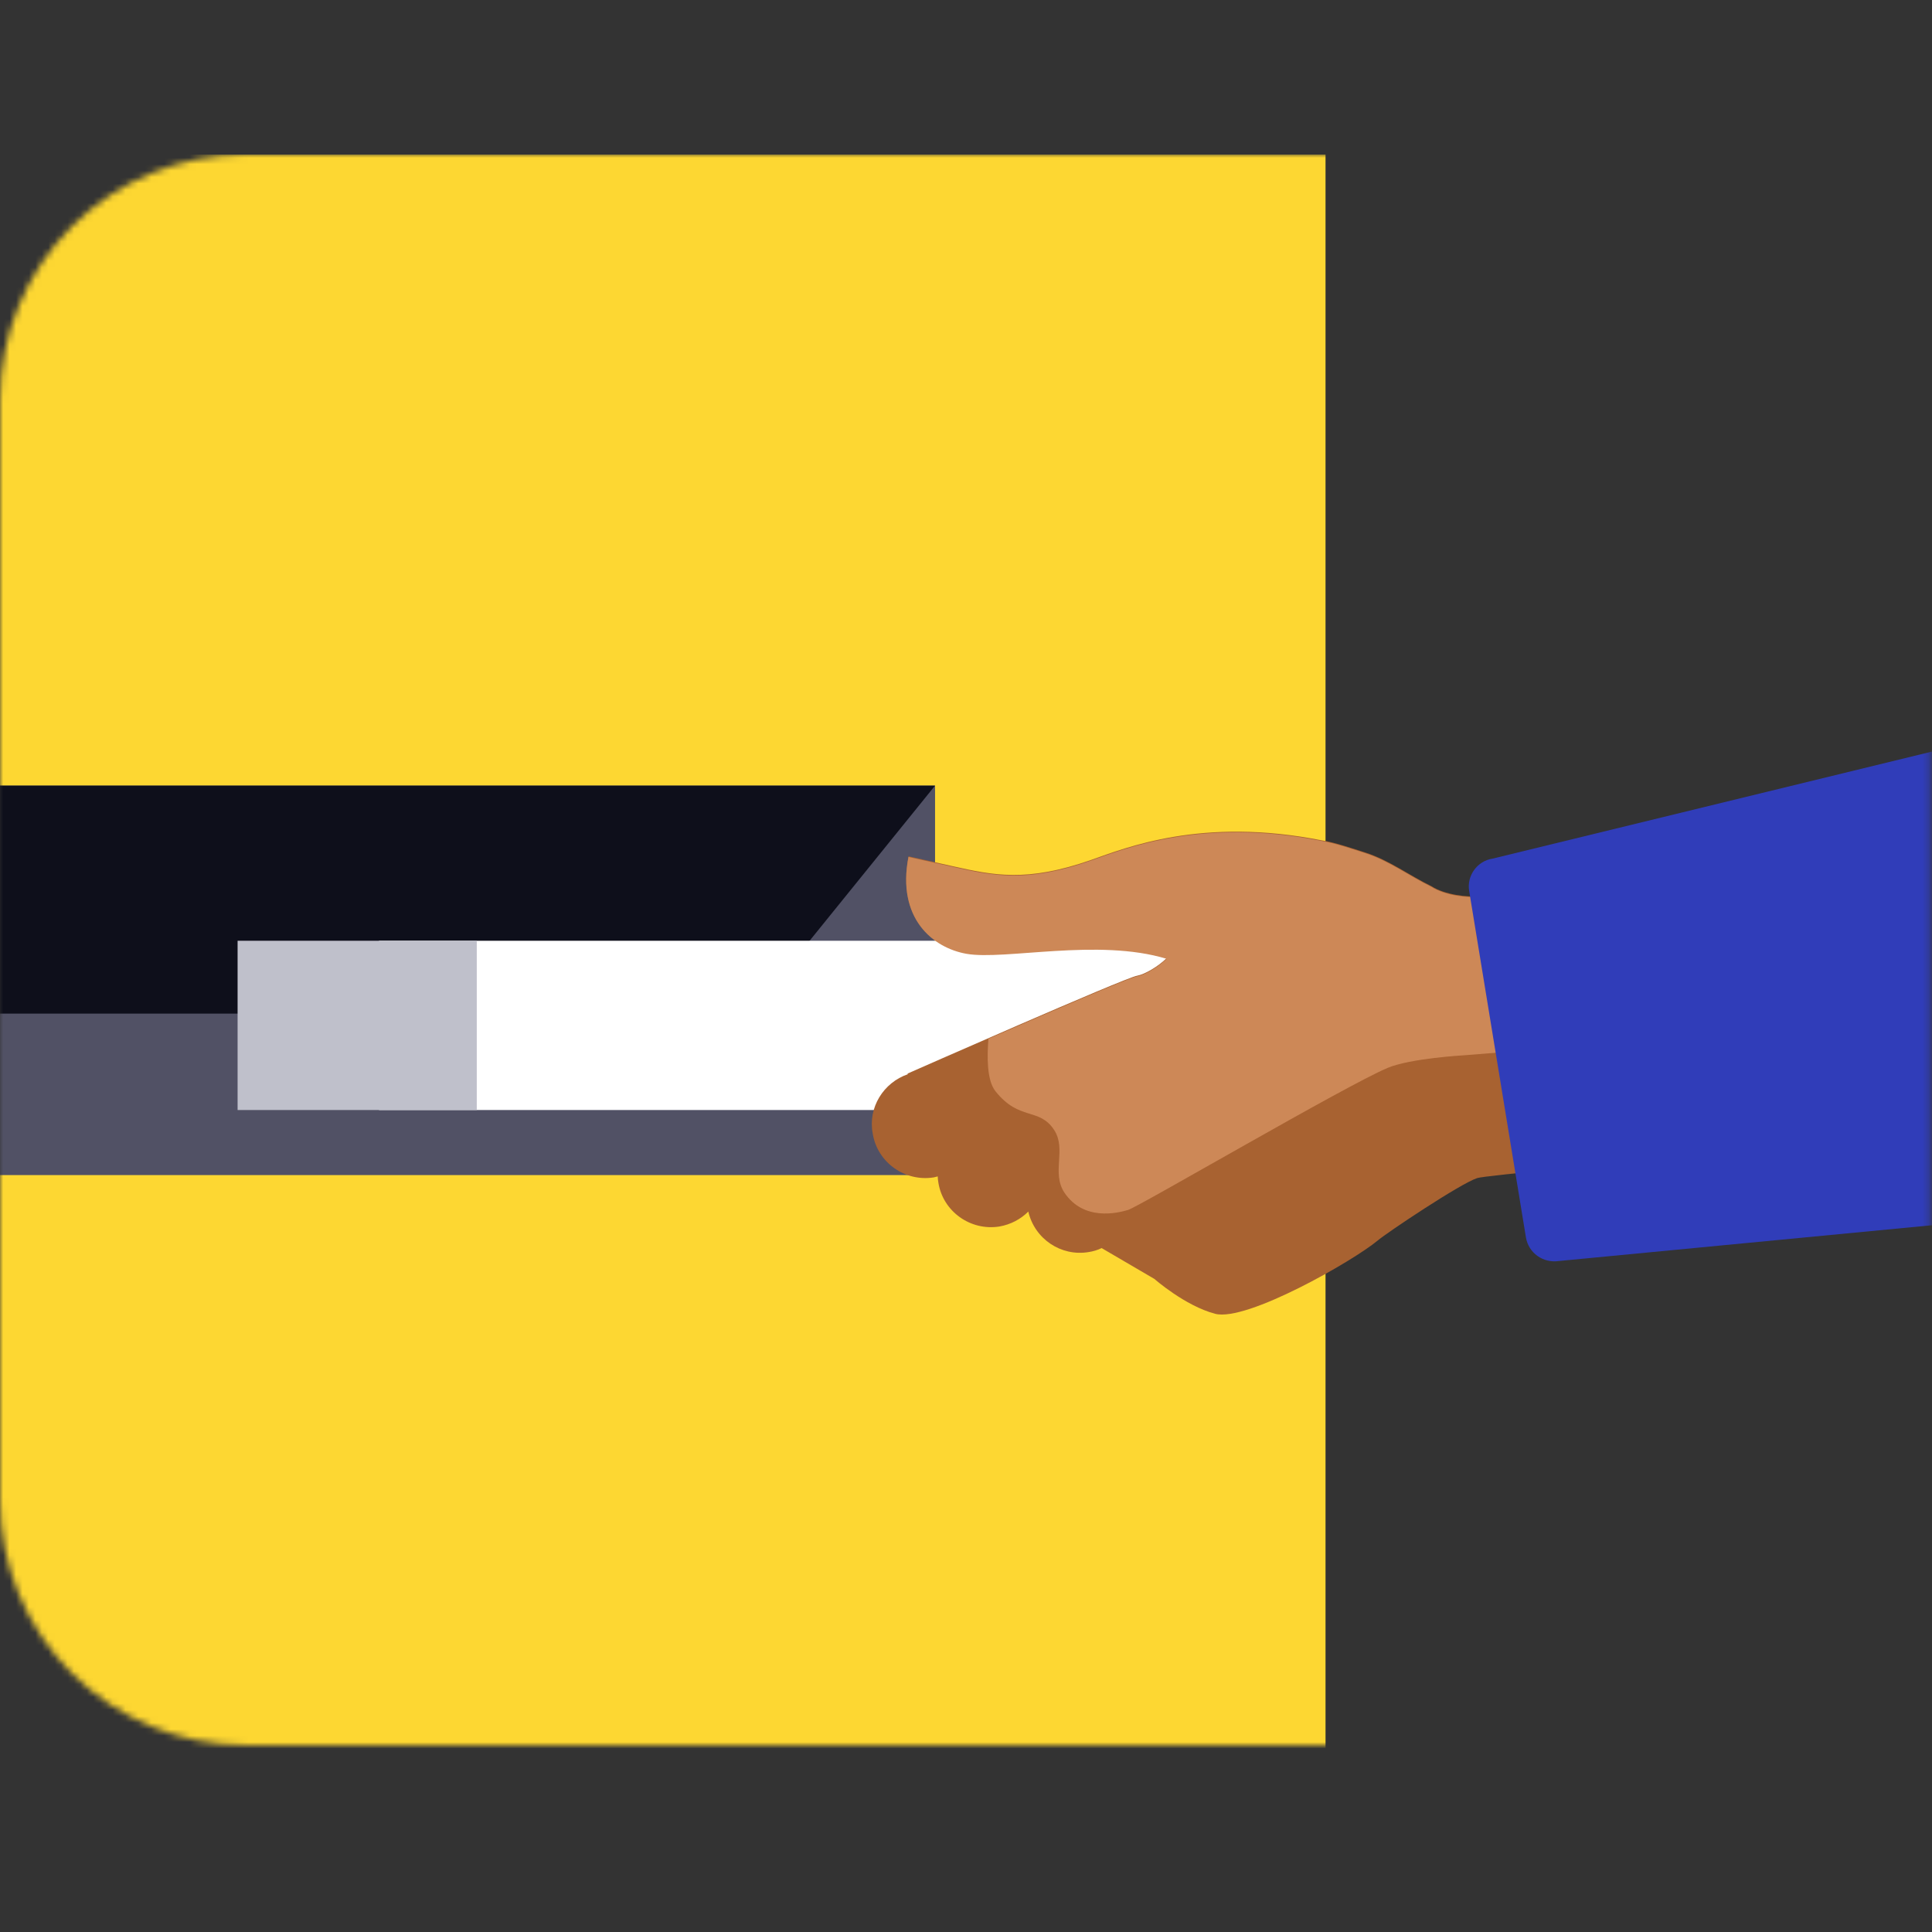 <svg width="300" height="300" viewBox="0 0 300 300" fill="none" xmlns="http://www.w3.org/2000/svg">
<rect x="0" y="0" width="300" height="300" fill="#333333" stroke="none"/>
<mask id="mask0_30820_30734" style="mask-type:luminance" maskUnits="userSpaceOnUse" x="0" y="24" width="300" height="247">
<path d="M299.775 270.991V61.996C299.744 51.926 295.732 42.277 288.615 35.16C281.492 28.043 271.844 24.032 261.773 24H37.996C27.926 24.032 18.277 28.043 11.16 35.16C4.043 42.283 0.031 51.932 0 61.996V232.989C0.031 243.059 4.043 252.708 11.16 259.825C18.277 266.942 27.926 270.96 37.996 270.985H299.769L299.775 270.991Z" fill="white"/>
</mask>
<g mask="url(#mask0_30820_30734)">
<path d="M205.827 24H0V275.274H205.827V24Z" fill="#FDD732"/>
<path d="M0 121.992H145.196V182.466H0V121.992Z" fill="#515165"/>
<path d="M0 121.992H145.196L116.565 157.394H0V121.992Z" fill="#0E0F1B"/>
<path d="M58.849 146.081H243.861V172.363H58.849V146.081Z" fill="white"/>
<path d="M140.97 166.808L140.919 166.707C140.919 166.707 174.664 151.818 176.566 151.51C177.75 151.302 179.86 150.068 181.151 148.783C170.539 145.539 156.009 149.041 150.089 148.008C144.837 147.082 139.219 142.497 141.077 132.968L147.979 134.511C154.215 135.903 159.417 137.037 169.412 133.535C174.721 131.677 186.618 126.784 205.267 130.493C207.276 130.802 210.11 131.778 212.069 132.401C215.728 133.585 218.87 135.954 222.271 137.604C224.331 138.945 227.94 139.355 229.691 139.147C232.474 138.838 238.861 138.114 238.861 138.114C255.45 134.921 307.428 123.792 307.428 123.792L316.081 174.945C316.081 174.945 231.958 182.106 229.382 182.931C226.806 183.756 215.318 191.433 213.876 192.668C210.167 195.76 193.577 205.289 188.684 204.004C183.998 202.77 179.256 198.594 179.256 198.594L171.062 193.801C170.445 194.11 169.72 194.318 169.053 194.419C164.726 195.143 160.657 192.359 159.675 188.133C158.491 189.317 156.942 190.142 155.191 190.451C150.706 191.169 146.43 188.133 145.712 183.649C145.662 183.34 145.611 182.981 145.611 182.673C145.404 182.723 145.202 182.773 144.994 182.824C140.51 183.542 136.234 180.506 135.516 176.022C134.741 171.953 137.216 168.086 140.976 166.802L140.97 166.808Z" fill="#A86231"/>
<path d="M313.958 156.964L227.31 163.866C227.31 163.866 219.015 164.332 215.463 165.825C208.97 168.552 176.875 187.358 175.174 187.875C173.474 188.391 168.271 189.626 165.286 185.198C163.227 182.106 165.645 178.446 163.686 175.461C161.369 171.909 158.276 174.12 154.567 169.434C153.175 167.683 153.282 163.816 153.484 161.297C163.321 157.02 175.483 151.768 176.56 151.61C177.744 151.403 179.86 150.168 181.145 148.883C170.532 145.64 156.003 149.142 150.083 148.109C144.83 147.183 139.212 142.598 141.07 133.069L147.973 134.612C154.208 136.004 159.41 137.137 169.405 133.636C174.714 131.778 186.611 126.884 205.26 130.594C207.269 130.902 210.103 131.879 212.062 132.502C215.721 133.686 218.864 136.054 222.258 137.704C224.318 139.046 227.927 139.455 229.678 139.247C232.461 138.939 238.848 138.214 238.848 138.214C255.437 135.021 307.415 123.893 307.415 123.893L314.267 157.738L313.958 156.964Z" fill="#CD8857"/>
<path d="M228.135 138.366L236.946 192.151C237.355 194.576 239.622 196.17 242.047 195.811L407 179.996V90.633L231.794 133.321C229.369 133.68 227.725 135.998 228.135 138.372V138.366Z" fill="#303DB9"/>
</g>
<path d="M36.894 146.081H74.033V172.363H36.894V146.081Z" fill="#BFC0CB"/>
</svg>
